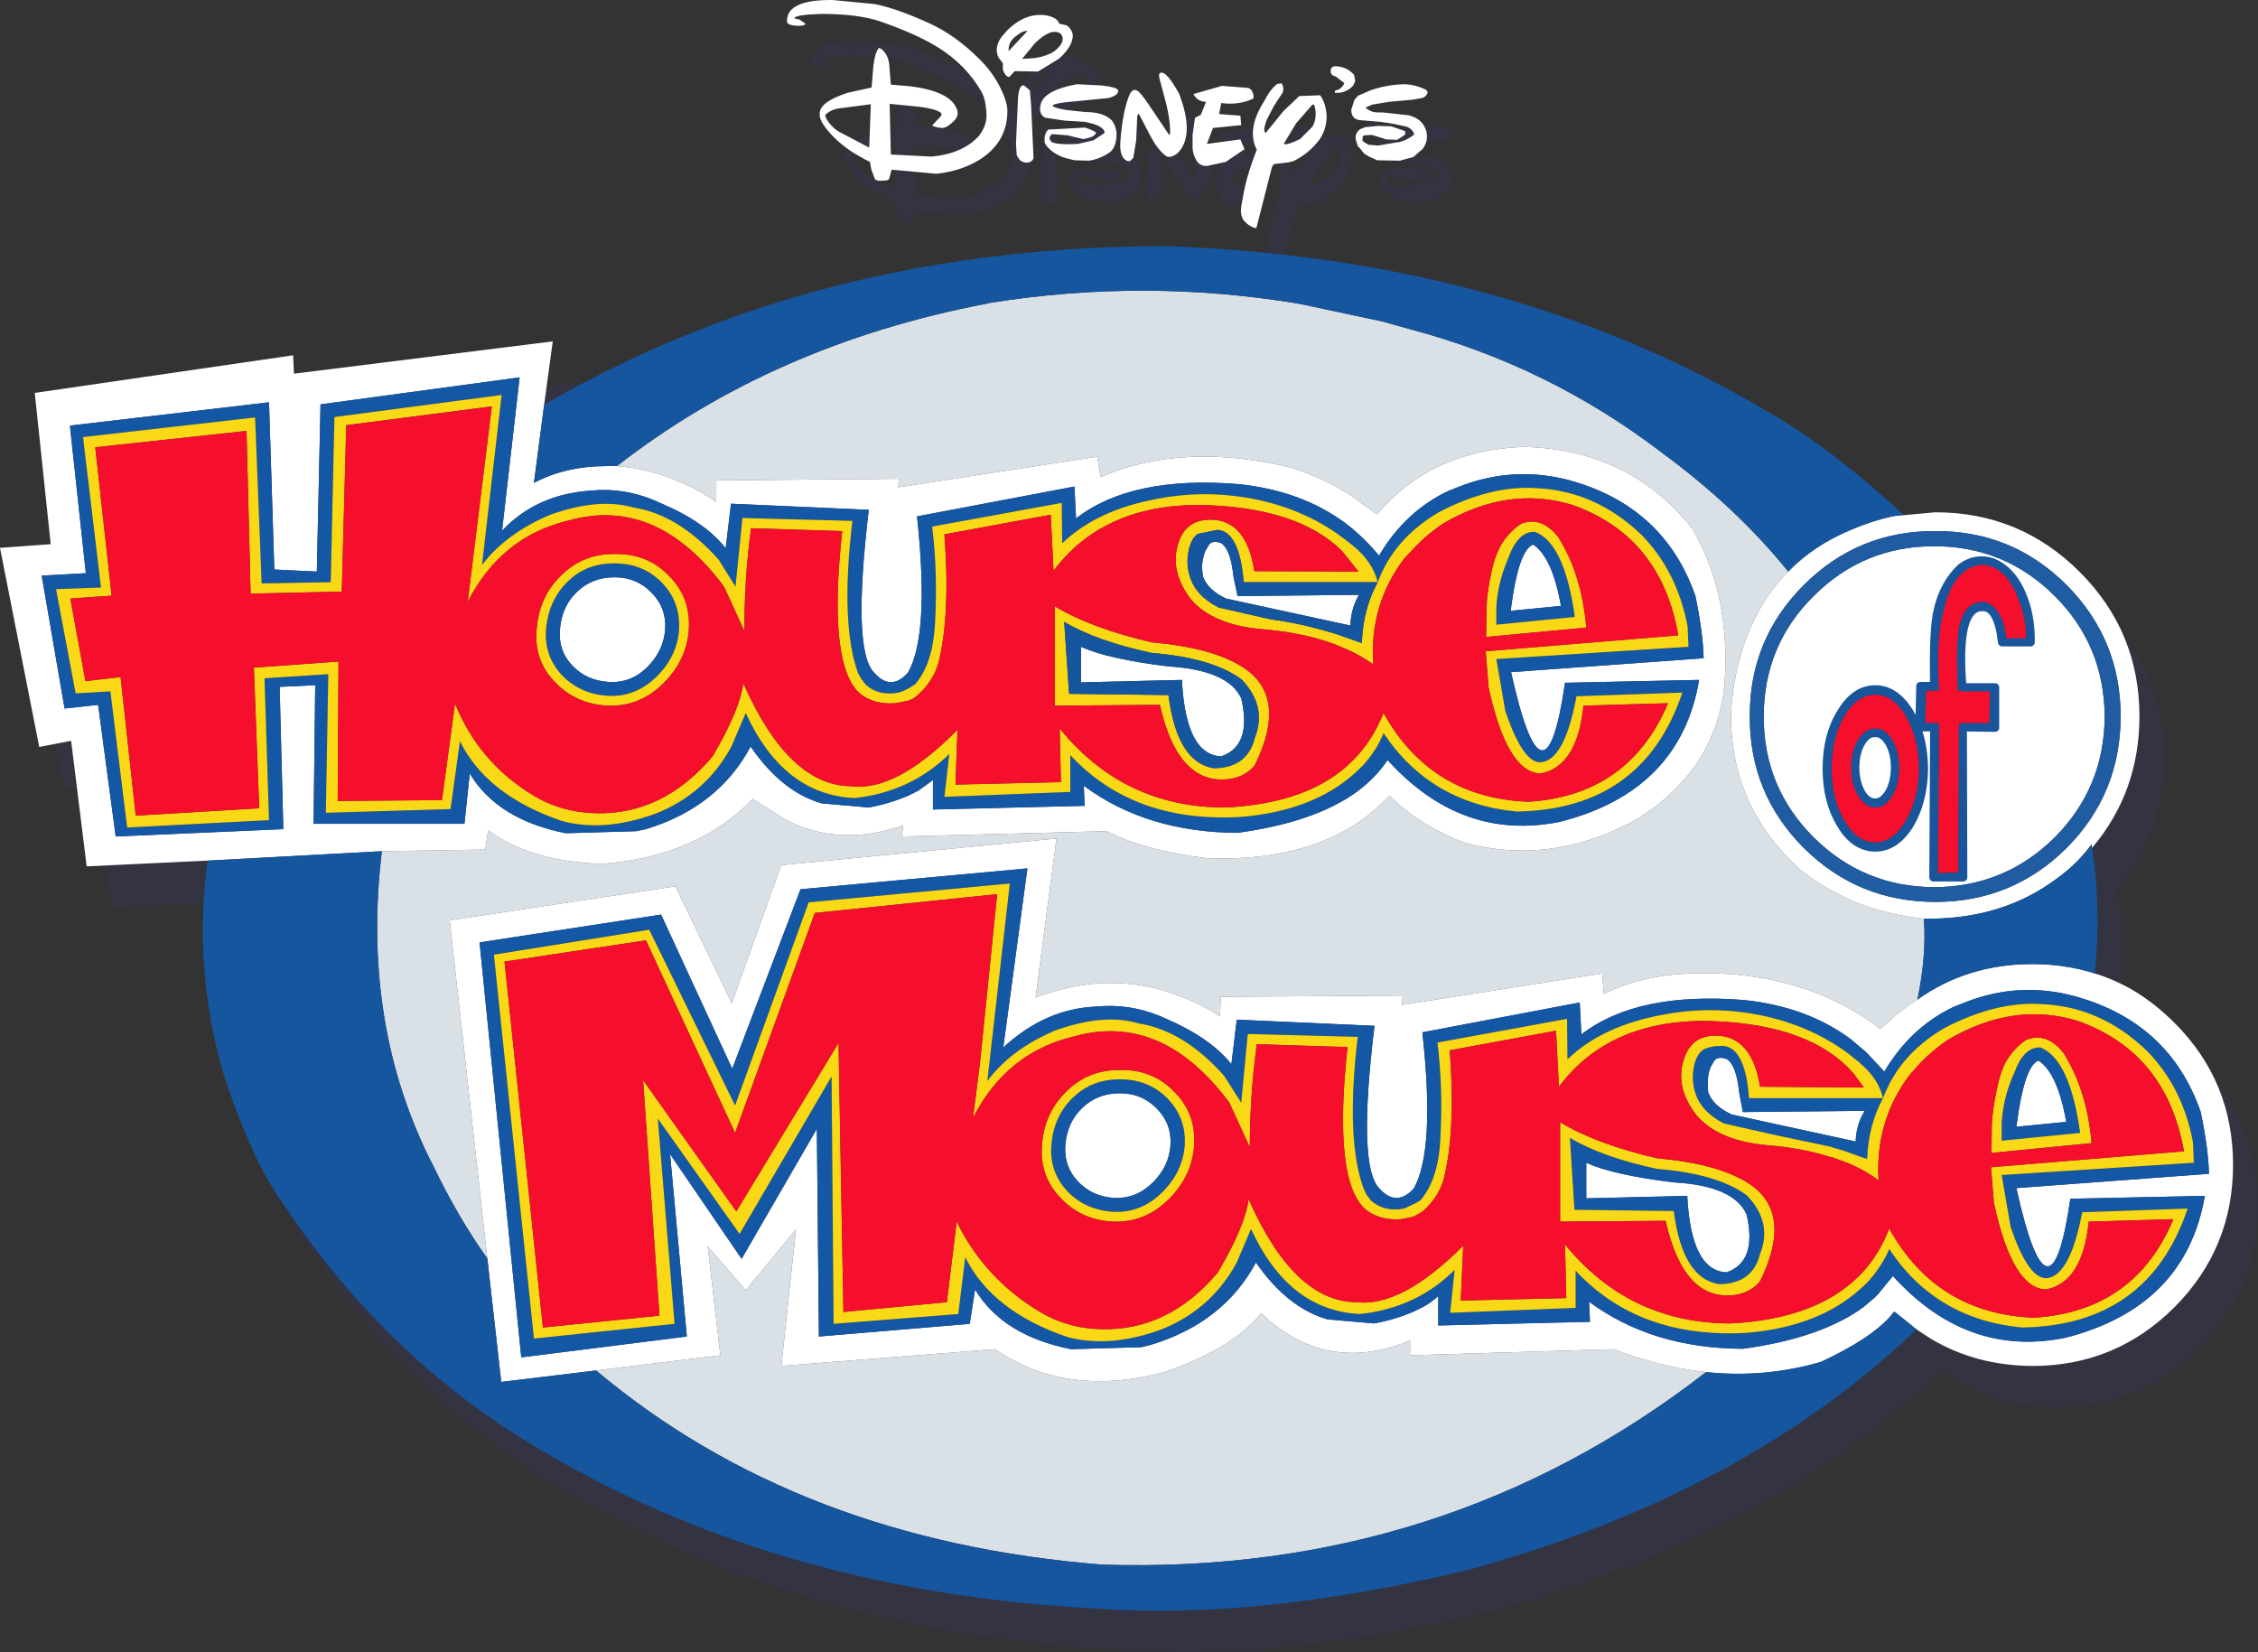 <?xml version="1.0" encoding="UTF-8" standalone="no"?>
<svg xmlns:xlink="http://www.w3.org/1999/xlink" height="202.05px" width="276.15px" xmlns="http://www.w3.org/2000/svg">
  <rect width="100%" height="100%" fill="#333333" stroke="none"/>
  <g transform="matrix(1.0, 0.0, 0.0, 1.0, 138.05, 101.0)">
    <path d="M-11.85 -92.2 Q-9.55 -94.5 -6.95 -94.05 -5.7 -93.8 -5.45 -93.05 L-4.55 -92.85 Q-3.95 -92.45 -3.8 -91.7 -3.75 -90.35 -5.45 -88.8 L-8.05 -87.2 -10.9 -87.25 -11.55 -86.55 Q-12.0 -86.5 -12.35 -87.4 L-12.35 -88.2 -12.9 -88.95 Q-13.45 -90.15 -12.5 -91.45 L-11.85 -92.2 M-9.35 -92.15 Q-9.9 -92.25 -10.85 -91.45 -11.7 -90.8 -11.65 -89.7 L-9.35 -92.15 M21.2 -85.7 L21.75 -85.75 Q22.1 -85.15 21.85 -84.6 L20.8 -83.0 19.9 -81.25 Q19.4 -79.85 19.8 -79.7 L21.95 -82.35 23.9 -84.2 26.45 -84.3 Q27.15 -83.35 27.25 -81.8 27.25 -80.15 26.35 -78.85 25.05 -77.15 23.2 -76.25 L22.6 -76.1 21.0 -75.9 20.8 -75.9 20.55 -75.5 18.65 -68.05 Q17.85 -68.15 17.1 -69.0 16.65 -69.65 16.8 -70.7 L17.1 -72.35 Q17.4 -74.0 18.15 -76.15 L18.7 -77.65 Q17.4 -80.15 19.65 -83.65 20.3 -84.95 21.0 -85.5 L21.2 -85.7 M-15.25 -88.75 Q-13.75 -87.3 -12.75 -85.4 -11.85 -83.65 -11.8 -82.5 -11.75 -78.8 -14.85 -76.65 L-15.15 -76.45 Q-17.5 -75.0 -20.5 -74.7 L-25.95 -75.2 -26.25 -74.1 Q-26.3 -73.85 -27.15 -73.85 -27.8 -73.8 -28.0 -74.05 L-28.45 -75.25 -28.6 -76.15 -29.4 -76.55 -29.45 -76.6 Q-31.5 -77.65 -33.05 -79.2 -34.85 -81.05 -34.75 -82.0 -34.85 -83.45 -31.35 -84.6 L-28.4 -85.25 -28.2 -87.8 Q-28.0 -89.55 -27.5 -90.1 L-27.2 -89.95 Q-26.4 -89.3 -26.25 -88.1 L-26.05 -85.6 -23.7 -85.4 Q-18.5 -84.75 -17.9 -82.35 -17.75 -81.65 -18.5 -81.0 -19.3 -80.25 -19.85 -80.3 L-21.0 -80.6 -20.4 -81.25 Q-19.75 -81.85 -19.85 -82.05 -20.25 -82.6 -22.65 -82.9 L-26.2 -83.25 -26.05 -77.05 -21.05 -76.8 Q-17.3 -77.15 -15.3 -79.3 -14.35 -80.55 -14.35 -81.8 -14.4 -83.7 -14.95 -84.7 -16.85 -88.0 -20.2 -90.1 -22.8 -91.75 -27.4 -93.35 -30.15 -94.25 -34.5 -94.25 -37.85 -94.15 -37.85 -93.7 L-37.2 -93.55 -36.5 -93.05 Q-36.55 -92.75 -37.65 -92.8 -38.8 -92.9 -38.75 -93.35 -38.8 -96.0 -33.2 -95.95 L-28.0 -95.45 Q-25.3 -94.9 -21.45 -93.15 -18.2 -91.7 -15.25 -88.75 M-10.0 -88.75 L-8.4 -88.85 Q-6.95 -89.1 -6.1 -89.65 -4.55 -90.85 -5.25 -91.8 -6.35 -92.65 -8.4 -90.7 L-10.0 -88.75 M-9.75 -85.5 Q-9.4 -85.4 -9.05 -84.9 L-8.9 -83.15 -8.6 -76.6 -8.7 -76.4 Q-8.9 -76.1 -9.45 -76.05 L-10.3 -76.4 -10.65 -76.95 -10.75 -78.3 -10.5 -84.0 Q-10.35 -85.65 -9.75 -85.5 M-0.3 -85.5 Q1.6 -85.3 1.75 -84.9 1.8 -84.25 0.5 -83.95 L-4.65 -83.45 -6.25 -83.0 Q-6.25 -82.8 -4.6 -82.5 L-2.3 -82.25 Q-0.05 -82.25 0.95 -81.25 1.4 -80.75 1.55 -79.75 1.6 -78.0 0.7 -77.3 -0.5 -76.5 -1.8 -76.3 L-3.6 -76.35 -4.6 -76.6 Q-5.55 -76.85 -6.4 -77.5 -7.3 -78.25 -7.25 -78.75 -7.3 -79.6 -6.8 -80.1 L-2.3 -80.35 Q-1.0 -79.9 -0.95 -79.7 -1.15 -79.15 -2.55 -78.95 -2.9 -78.9 -4.45 -79.4 L-6.3 -79.55 Q-6.85 -79.25 -6.5 -78.7 L-3.15 -78.35 -1.25 -78.8 Q0.05 -79.35 0.1 -79.7 0.05 -80.6 -2.35 -81.05 L-4.8 -81.2 -7.15 -81.55 Q-8.0 -81.95 -7.75 -83.1 -7.4 -84.9 -3.3 -85.65 L-0.3 -85.5 M6.8 -86.35 Q6.65 -87.0 6.95 -87.05 7.65 -87.3 9.2 -84.5 11.15 -79.4 9.05 -77.25 8.05 -76.45 7.5 -76.95 6.55 -77.7 5.7 -79.3 L4.35 -81.9 Q4.05 -82.35 4.05 -80.95 L3.95 -78.75 3.6 -76.65 3.2 -76.25 2.9 -76.25 2.8 -76.3 Q1.95 -76.7 2.0 -78.4 2.3 -82.55 3.2 -84.5 3.55 -85.1 4.0 -84.9 L5.8 -82.7 7.95 -79.5 Q8.15 -79.3 8.1 -80.15 8.05 -81.55 7.6 -83.35 L6.8 -86.35 M14.45 -85.45 L17.65 -85.2 Q18.2 -85.0 18.3 -84.25 L18.3 -83.9 Q16.45 -83.05 14.35 -83.35 L14.1 -82.0 16.7 -81.8 16.8 -80.65 13.35 -80.3 12.6 -78.35 16.7 -78.9 17.2 -77.7 Q16.15 -76.7 14.9 -76.15 L12.6 -75.65 Q11.8 -75.65 11.4 -76.2 L11.25 -76.45 Q10.9 -77.1 10.85 -77.8 L10.85 -79.45 11.15 -81.55 11.85 -81.9 12.5 -83.5 Q11.45 -83.5 10.95 -84.45 L14.45 -85.45 M39.6 -84.65 Q39.45 -84.1 38.85 -83.95 L37.7 -83.75 34.9 -83.5 32.8 -83.15 32.35 -82.95 32.0 -82.8 Q32.6 -82.2 33.55 -82.2 L34.1 -82.2 37.3 -81.85 37.6 -81.75 Q39.05 -81.3 39.45 -79.85 39.7 -78.7 39.0 -77.75 L38.2 -77.05 37.85 -76.75 Q37.05 -76.45 36.2 -76.3 L33.4 -76.35 33.0 -76.55 Q32.35 -76.8 31.8 -77.2 L31.25 -77.9 31.1 -78.0 Q30.9 -78.35 30.85 -78.7 30.6 -79.6 31.35 -80.15 L31.95 -80.4 33.55 -80.55 35.15 -80.5 36.6 -80.0 36.85 -79.9 36.85 -79.75 36.85 -79.7 36.85 -79.55 36.85 -79.5 36.35 -79.15 35.85 -78.85 34.55 -78.9 33.3 -79.3 32.75 -79.45 31.85 -79.4 31.65 -79.25 31.65 -78.95 31.6 -78.85 31.7 -78.65 32.35 -78.25 33.55 -78.15 35.9 -78.55 36.05 -78.55 Q37.1 -78.8 37.95 -79.5 L37.9 -79.7 36.85 -80.5 35.2 -80.85 33.8 -81.05 31.4 -81.25 Q30.5 -81.3 30.3 -82.1 L30.25 -82.5 30.65 -83.75 31.1 -84.25 Q31.8 -84.65 32.6 -84.9 34.6 -85.6 36.75 -85.65 38.15 -85.6 39.45 -84.95 L39.6 -84.65 M28.25 -84.8 L28.3 -84.8 28.3 -84.9 28.35 -84.9 28.55 -84.95 28.75 -85.0 29.1 -85.3 29.3 -85.55 29.4 -85.8 28.35 -86.6 Q27.65 -86.75 27.75 -87.4 L28.25 -87.85 Q29.65 -87.85 30.6 -86.8 L30.75 -86.05 30.5 -85.5 Q29.85 -84.75 28.8 -84.6 L28.3 -84.6 28.25 -84.65 28.25 -84.8 M23.5 -80.85 L22.0 -78.35 Q22.4 -78.15 24.0 -78.95 L25.5 -80.45 Q26.05 -81.4 25.85 -82.65 25.75 -83.35 25.45 -83.1 L23.5 -80.85 M51.25 -58.8 Q68.65 -53.45 83.7 -44.1 L88.65 -40.65 Q93.2 -37.3 97.75 -33.05 L96.75 -32.85 101.7 -33.3 Q111.8 -33.3 119.0 -26.35 L119.35 -26.0 Q126.65 -18.7 126.65 -8.35 126.65 -1.8 123.75 3.5 122.55 5.7 120.85 7.75 122.0 15.0 121.2 23.1 L121.95 23.35 Q124.15 24.1 126.2 25.35 128.7 26.9 130.95 29.15 138.1 36.3 138.1 46.5 138.1 56.7 130.95 63.9 123.75 71.1 113.55 71.1 106.6 71.05 101.1 67.75 L99.35 66.6 98.75 67.25 Q77.95 86.8 44.9 95.95 19.0 102.25 -1.2 100.75 -38.75 98.75 -67.35 82.25 -86.3 71.6 -99.25 52.9 L-100.3 51.4 Q-102.9 47.65 -104.55 43.65 -106.4 39.45 -107.75 35.1 -111.4 22.35 -109.6 9.3 L-124.4 10.0 -126.3 -5.35 -130.2 -4.6 -135.0 -28.95 -128.8 -29.4 -130.75 -47.9 -99.15 -52.5 -99.05 -50.25 -67.4 -54.2 -68.45 -46.45 Q-55.2 -54.15 -40.45 -58.8 -18.15 -65.85 7.75 -65.85 31.1 -65.0 51.25 -58.8 M-32.35 -82.7 Q-33.45 -82.55 -34.1 -81.85 L-33.95 -81.45 Q-33.4 -80.5 -32.5 -79.9 L-28.7 -77.9 -28.5 -83.2 -32.35 -82.7" fill="#333366" fill-opacity="0.302" fill-rule="evenodd" stroke="none"/>
    <path d="M-62.6 -44.0 Q-43.55 -58.85 -17.45 -63.85 L-17.05 -63.95 Q2.0 -67.0 20.85 -63.85 L30.95 -61.7 34.55 -60.7 Q51.4 -56.2 65.25 -45.6 74.3 -38.95 80.65 -31.1 77.8 -28.25 76.1 -24.35 74.55 -20.85 73.9 -16.55 L73.7 -14.55 73.65 -13.4 Q73.65 -3.05 81.0 4.3 L82.0 5.25 82.15 5.4 Q88.3 10.2 96.05 11.2 L97.25 11.35 97.25 11.55 Q97.55 15.95 96.45 21.25 L96.35 21.3 Q94.05 22.8 91.9 24.85 89.75 23.1 86.65 21.55 83.95 20.25 81.1 19.45 76.65 18.2 72.05 18.05 63.8 17.7 58.1 20.55 L57.9 18.05 33.4 21.9 33.5 20.75 11.25 20.9 11.15 23.3 Q8.05 21.2 3.4 19.9 -3.75 18.1 -11.4 21.0 L-8.85 1.55 -42.5 4.8 -48.55 21.7 -55.45 7.4 -83.05 11.55 -78.45 52.9 Q-82.0 47.95 -85.05 41.6 -93.9 24.45 -91.35 3.1 L-78.7 2.9 -78.35 0.55 Q-73.3 4.3 -64.55 4.65 -52.8 3.8 -46.0 -3.3 L-41.8 -0.65 Q-35.3 2.6 -27.6 -0.05 L-27.75 1.3 -2.75 0.65 Q2.05 3.05 9.55 3.95 21.4 4.4 28.7 -0.85 30.4 -2.15 31.9 -3.7 35.35 -0.15 41.0 2.05 51.8 4.95 62.2 -0.85 67.35 -4.05 70.2 -8.8 L70.85 -10.05 71.75 -12.15 Q72.6 -14.65 72.85 -17.25 73.65 -28.2 68.95 -36.3 65.05 -41.25 59.8 -43.75 54.7 -46.2 48.3 -46.35 37.0 -45.95 30.35 -38.1 L27.4 -40.25 Q24.2 -42.35 20.1 -43.75 6.7 -47.05 -3.45 -42.65 L-3.85 -45.15 -28.2 -41.4 -28.1 -42.45 -50.45 -42.25 -50.45 -39.6 Q-51.9 -40.65 -53.75 -41.55 L-55.0 -42.1 Q-58.7 -43.7 -62.6 -44.0 M70.6 66.8 Q38.55 91.65 -3.2 90.35 -40.4 87.4 -65.15 66.6 L-49.95 64.75 -51.5 51.4 -46.85 56.8 -40.7 49.35 -42.5 66.05 -16.35 64.0 Q-7.65 70.0 4.4 66.8 12.75 63.9 16.2 59.6 24.1 67.15 34.4 62.95 L34.4 64.75 59.3 64.0 Q65.05 66.2 70.6 66.8" fill="#d9e0e6" fill-rule="evenodd" stroke="none"/>
    <path d="M34.55 -86.8 Q36.0 -86.35 36.4 -84.9 36.65 -83.75 35.95 -82.8 L35.15 -82.1 34.8 -81.8 33.15 -81.35 30.35 -81.4 29.95 -81.6 Q29.3 -81.85 28.75 -82.25 L28.2 -82.95 28.05 -83.05 27.8 -83.75 Q27.55 -84.65 28.3 -85.2 L28.9 -85.45 30.5 -85.6 32.1 -85.55 33.55 -85.05 33.8 -84.95 33.8 -84.8 33.8 -84.75 33.8 -84.6 33.8 -84.55 33.3 -84.2 32.8 -83.9 31.5 -83.95 30.25 -84.35 29.7 -84.5 28.8 -84.45 28.6 -84.3 28.6 -84.0 28.55 -83.9 28.65 -83.7 29.3 -83.3 30.5 -83.2 32.85 -83.6 33.0 -83.6 Q34.05 -83.85 34.9 -84.55 L34.85 -84.75 Q34.5 -85.4 33.8 -85.55 L32.15 -85.9 30.75 -86.1 28.35 -86.3 Q27.45 -86.35 27.25 -87.15 L27.2 -87.55 27.6 -88.8 28.05 -89.3 29.55 -89.95 Q31.55 -90.65 33.7 -90.7 35.1 -90.65 36.4 -90.0 L36.55 -89.7 Q36.4 -89.15 35.8 -89.0 L34.65 -88.8 31.85 -88.55 29.75 -88.2 29.3 -88.0 28.95 -87.85 Q29.55 -87.25 30.5 -87.25 L31.05 -87.25 34.25 -86.9 34.55 -86.8 M24.7 -92.45 Q24.75 -92.85 25.2 -92.9 26.6 -92.9 27.55 -91.85 L27.7 -91.1 27.45 -90.55 Q26.8 -89.8 25.75 -89.65 L25.25 -89.65 25.2 -89.7 25.2 -89.85 25.25 -89.85 25.25 -89.95 25.3 -89.95 25.5 -90.0 25.7 -90.05 26.05 -90.35 26.25 -90.6 26.35 -90.85 25.3 -91.65 Q24.6 -91.8 24.7 -92.45 M24.2 -86.85 Q24.2 -85.2 23.3 -83.9 22.0 -82.2 20.15 -81.3 L19.55 -81.15 17.95 -80.95 17.75 -80.95 17.5 -80.55 15.6 -73.1 Q14.8 -73.2 14.05 -74.05 13.6 -74.7 13.75 -75.75 L14.05 -77.4 Q14.35 -79.05 15.1 -81.2 L15.65 -82.7 Q14.35 -85.2 16.6 -88.7 17.25 -90.0 17.95 -90.55 L18.15 -90.75 18.7 -90.8 Q19.05 -90.2 18.8 -89.65 L17.75 -88.05 16.85 -86.3 Q16.35 -84.9 16.75 -84.75 L18.9 -87.4 20.85 -89.25 23.4 -89.35 Q24.1 -88.4 24.2 -86.85 M22.4 -88.15 L20.45 -85.9 18.95 -83.4 Q19.35 -83.2 20.95 -84.0 L22.45 -85.5 Q23.0 -86.45 22.8 -87.7 22.7 -88.4 22.4 -88.15 M0.95 -89.95 Q1.4 -89.8 2.75 -87.75 L4.9 -84.55 Q5.1 -84.35 5.05 -85.2 5.0 -86.6 4.55 -88.4 L3.75 -91.4 Q3.6 -92.05 3.9 -92.1 4.6 -92.35 6.15 -89.55 8.1 -84.45 6.0 -82.3 5.0 -81.5 4.45 -82.0 3.5 -82.75 2.65 -84.35 L1.3 -86.95 Q1.0 -87.4 1.0 -86.0 L0.9 -83.8 0.55 -81.7 0.15 -81.3 -0.15 -81.3 -0.25 -81.35 Q-1.1 -81.75 -1.05 -83.45 -0.75 -87.6 0.15 -89.55 0.5 -90.15 0.95 -89.95 M11.4 -90.5 L14.6 -90.25 Q15.15 -90.05 15.25 -89.3 L15.25 -88.95 Q13.4 -88.1 11.3 -88.4 L11.05 -87.05 13.65 -86.85 13.75 -85.7 10.3 -85.35 9.55 -83.4 13.65 -83.95 14.15 -82.75 11.85 -81.2 9.55 -80.7 Q8.75 -80.7 8.35 -81.25 L8.2 -81.5 Q7.85 -82.15 7.8 -82.85 L7.8 -84.5 8.1 -86.6 8.8 -86.95 9.45 -88.55 Q8.4 -88.55 7.9 -89.5 L11.4 -90.5 M-62.6 -44.0 Q-58.7 -43.7 -55.0 -42.1 L-53.75 -41.55 Q-51.9 -40.65 -50.45 -39.6 L-50.45 -42.25 -28.1 -42.45 -28.2 -41.4 -3.85 -45.15 -3.45 -42.65 Q6.7 -47.05 20.1 -43.75 24.2 -42.35 27.4 -40.25 L30.35 -38.1 Q37.0 -45.95 48.3 -46.35 54.7 -46.2 59.8 -43.75 65.05 -41.25 68.95 -36.3 73.65 -28.2 72.85 -17.25 72.6 -14.65 71.75 -12.15 L70.85 -10.05 70.2 -8.8 Q67.35 -4.05 62.2 -0.85 51.8 4.95 41.0 2.05 35.35 -0.15 31.9 -3.7 30.4 -2.15 28.7 -0.85 21.4 4.4 9.55 3.95 2.05 3.05 -2.75 0.65 L-27.75 1.3 -27.6 -0.05 Q-35.3 2.6 -41.8 -0.65 L-46.0 -3.3 Q-52.8 3.8 -64.55 4.65 -73.3 4.3 -78.35 0.55 L-78.7 2.9 -91.35 3.1 -112.65 4.25 -127.45 4.95 -129.35 -10.4 -133.25 -9.65 -138.05 -34.0 -131.85 -34.45 -133.8 -52.95 -102.2 -57.55 -102.1 -55.3 -70.45 -59.25 -71.5 -51.5 -72.75 -41.95 Q-68.85 -44.0 -63.85 -44.0 L-62.6 -44.0 M-78.45 52.9 L-83.05 11.55 -55.45 7.4 -48.55 21.7 -42.5 4.8 -8.85 1.55 -11.4 21.0 Q-3.75 18.1 3.4 19.9 8.05 21.2 11.15 23.3 L11.25 20.9 33.5 20.75 33.4 21.9 57.9 18.05 58.1 20.55 Q63.8 17.7 72.05 18.05 76.65 18.2 81.1 19.45 83.95 20.25 86.65 21.55 89.75 23.1 91.9 24.85 94.05 22.8 96.35 21.3 L96.45 21.25 Q102.55 16.9 110.5 16.9 114.55 16.9 118.15 18.05 120.75 18.85 123.15 20.3 125.65 21.85 127.9 24.1 135.05 31.25 135.05 41.45 135.05 51.65 127.9 58.85 120.7 66.05 110.5 66.05 103.55 66.0 98.05 62.7 L96.3 61.55 93.95 59.65 93.6 59.4 93.25 59.85 Q90.8 62.7 84.65 65.55 77.8 67.55 70.6 66.8 65.05 66.2 59.3 64.0 L34.4 64.75 34.4 62.95 Q24.1 67.15 16.2 59.6 12.75 63.9 4.4 66.8 -7.65 70.0 -16.35 64.0 L-42.5 66.05 -40.7 49.35 -46.85 56.8 -51.5 51.4 -49.95 64.75 -65.15 66.6 -76.75 68.0 -78.45 52.9 M97.25 11.35 L96.05 11.2 Q88.3 10.2 82.15 5.4 L82.0 5.25 81.0 4.3 Q73.65 -3.05 73.65 -13.4 L73.7 -14.55 73.9 -16.55 Q74.55 -20.85 76.1 -24.35 77.8 -28.25 80.65 -31.1 83.85 -34.4 88.55 -36.3 90.75 -37.25 93.35 -37.85 L93.7 -37.9 98.65 -38.35 Q109.0 -38.35 116.3 -31.05 123.6 -23.75 123.6 -13.4 123.6 -4.15 117.8 2.7 L117.75 2.25 Q116.05 4.6 113.55 6.4 106.8 11.5 97.25 11.35 M26.45 -37.05 Q21.1 -41.0 13.4 -41.8 0.3 -42.85 -6.45 -37.6 L-6.65 -41.5 -25.9 -37.85 Q-24.35 -23.4 -27.0 -18.75 -29.1 -16.4 -31.15 -18.75 -33.85 -21.45 -31.8 -38.65 L-48.65 -39.4 -49.3 -33.95 Q-51.8 -37.15 -57.1 -39.4 L-58.0 -39.8 Q-61.8 -41.4 -65.8 -41.0 -72.45 -40.55 -76.65 -36.1 L-74.5 -54.85 -98.85 -51.55 -99.3 -31.1 -104.5 -31.35 -105.15 -51.8 -129.5 -48.95 -127.55 -30.9 -132.95 -30.6 -130.15 -14.35 -126.05 -14.8 -123.9 1.3 -103.4 0.4 -103.85 -17.0 -99.5 -17.2 -99.7 -0.25 -81.25 -0.25 -80.6 -6.4 Q-77.2 -0.75 -68.85 0.9 L-60.25 0.65 -59.05 0.4 Q-50.2 -2.3 -46.25 -9.7 -42.45 -4.15 -37.55 -2.75 L-31.8 -2.25 Q-29.3 -2.7 -26.95 -3.7 L-25.75 -4.3 -23.95 -5.6 -23.95 -2.0 -5.4 -2.45 -5.5 -4.9 Q2.2 0.8 13.3 0.85 22.85 -0.45 28.0 -4.25 30.25 -5.95 31.65 -8.05 40.7 1.95 52.75 -0.5 67.45 -4.25 69.75 -17.85 L53.35 -17.5 Q50.85 -0.35 46.75 -18.8 L70.3 -20.5 Q70.25 -23.45 69.3 -28.1 65.5 -39.05 53.95 -42.25 47.25 -44.05 40.7 -41.6 L39.05 -40.95 Q33.8 -38.45 30.6 -33.05 28.7 -35.35 26.45 -37.05 M9.35 -33.6 L9.85 -34.45 Q10.35 -34.9 11.05 -34.65 L11.25 -34.6 Q12.45 -33.9 12.8 -30.5 L13.3 -28.1 28.15 -28.25 Q27.15 -26.55 27.1 -24.5 L11.9 -27.8 Q9.65 -28.85 9.05 -30.55 L8.95 -31.7 Q9.0 -32.7 9.35 -33.6 M4.85 -19.5 Q12.15 -19.05 13.75 -15.6 15.1 -9.8 11.3 -8.5 6.95 -8.7 6.5 -17.85 L-5.85 -17.55 -5.85 -21.9 Q-2.55 -20.4 4.85 -19.5 M46.7 -26.3 Q47.65 -33.75 49.45 -34.4 51.8 -32.85 52.85 -26.9 L46.7 -26.3 M101.8 -31.6 Q99.7 -29.65 98.95 -26.45 98.35 -24.25 98.5 -17.1 L96.8 -17.1 96.7 -12.05 98.5 -12.05 98.4 6.3 102.05 6.3 102.0 -12.05 105.95 -12.0 105.95 -16.95 101.95 -16.95 Q101.15 -26.75 104.35 -26.75 106.3 -26.9 106.8 -22.45 L110.3 -22.45 Q110.35 -25.8 109.2 -28.4 107.95 -31.3 105.6 -32.25 103.55 -32.9 101.8 -31.6 M98.65 -36.05 Q89.2 -36.1 82.55 -29.45 75.9 -22.8 75.95 -13.4 75.9 -3.95 82.55 2.7 89.2 9.3 98.65 9.3 108.05 9.3 114.7 2.7 121.3 -3.95 121.3 -13.4 121.3 -22.8 114.7 -29.45 108.05 -36.1 98.65 -36.05 M98.5 -34.2 Q107.15 -34.2 113.25 -28.1 119.3 -22.05 119.35 -13.35 119.3 -4.7 113.25 1.4 107.15 7.45 98.5 7.5 89.85 7.45 83.75 1.4 77.65 -4.7 77.65 -13.35 77.65 -22.05 83.75 -28.1 89.85 -34.2 98.5 -34.2 M95.5 -13.85 Q93.75 -16.7 91.3 -16.7 88.8 -16.7 87.1 -13.85 85.35 -11.05 85.35 -7.0 85.35 -3.0 87.1 -0.15 88.8 2.65 91.3 2.65 93.75 2.65 95.5 -0.15 97.2 -3.0 97.25 -7.0 97.2 -11.05 95.5 -13.85 M89.55 -10.15 Q90.25 -11.4 91.3 -11.35 92.25 -11.4 93.0 -10.15 93.7 -8.9 93.7 -7.15 93.7 -5.4 93.0 -4.1 92.25 -2.85 91.3 -2.85 90.25 -2.85 89.55 -4.1 88.85 -5.4 88.85 -7.15 88.85 -8.9 89.55 -10.15 M131.1 35.0 Q127.3 24.05 115.75 20.85 109.05 19.0 102.5 21.5 L100.85 22.15 Q95.6 24.65 92.4 30.05 L90.25 27.75 90.15 27.65 88.25 26.05 Q82.9 22.1 75.25 21.3 62.15 20.25 55.35 25.5 L55.15 21.6 35.9 25.25 Q37.5 39.65 34.85 44.35 32.75 46.65 30.65 44.35 27.95 41.65 30.05 24.45 L13.2 23.7 12.55 29.15 Q10.0 25.95 4.7 23.65 L3.8 23.25 Q0.0 21.7 -4.0 22.1 -10.2 22.35 -15.35 27.1 L-12.4 5.2 -40.15 7.75 -48.5 29.7 -57.2 10.85 -79.4 14.25 -74.3 65.0 -54.05 62.45 -56.1 40.15 -47.35 52.95 -38.15 37.05 -37.9 62.45 -19.45 60.9 -18.8 56.7 Q-15.4 62.35 -7.05 64.0 L1.55 63.75 2.75 63.45 Q11.6 60.75 15.55 53.4 19.4 58.95 24.3 60.35 L30.0 60.85 Q32.5 60.4 34.85 59.4 L36.05 58.8 Q37.05 58.25 37.85 57.5 L37.85 61.1 56.4 60.65 56.3 58.2 Q64.0 63.9 75.1 63.95 84.65 62.65 89.85 58.85 L91.2 57.7 91.65 57.25 93.45 55.05 Q102.5 65.05 114.55 62.6 129.25 58.85 131.6 45.25 L115.15 45.6 Q112.65 62.75 108.55 44.3 L132.1 42.55 Q132.05 39.65 131.1 35.0 M88.9 38.6 L73.75 35.3 Q71.45 34.25 70.85 32.55 L70.8 31.4 Q70.8 30.4 71.15 29.5 L71.65 28.65 Q72.15 28.2 72.85 28.45 L73.1 28.5 Q74.3 29.2 74.65 32.6 L75.1 35.0 90.0 34.85 Q88.95 36.55 88.9 38.6 M108.55 36.8 Q109.5 29.35 111.25 28.7 113.6 30.25 114.65 36.2 L108.55 36.8 M55.95 45.55 L55.95 41.2 Q59.25 42.7 66.65 43.6 73.95 44.0 75.55 47.5 76.9 53.3 73.1 54.6 68.75 54.4 68.3 45.25 L55.95 45.55 M2.95 43.6 Q0.95 45.6 -1.75 45.5 -4.45 45.35 -6.2 43.5 -8.0 41.6 -7.75 38.9 -7.5 36.2 -5.65 34.45 -3.8 32.7 -1.1 32.7 1.6 32.7 3.4 34.55 5.25 36.4 5.1 39.0 4.95 41.6 2.95 43.6 M-36.25 -101.0 L-31.05 -100.5 Q-28.35 -99.95 -24.5 -98.2 -21.25 -96.75 -18.3 -93.8 -16.8 -92.35 -15.8 -90.45 -14.9 -88.7 -14.85 -87.55 -14.8 -83.85 -17.9 -81.7 L-18.2 -81.5 Q-20.55 -80.05 -23.55 -79.75 L-29.0 -80.25 -29.3 -79.15 Q-29.35 -78.9 -30.2 -78.9 -30.85 -78.85 -31.05 -79.1 L-31.5 -80.3 -31.65 -81.2 -32.45 -81.6 -32.5 -81.65 Q-34.55 -82.7 -36.1 -84.25 -37.9 -86.1 -37.8 -87.05 -37.9 -88.5 -34.4 -89.65 L-31.45 -90.3 -31.25 -92.85 Q-31.05 -94.6 -30.55 -95.15 L-30.25 -95.0 Q-29.45 -94.35 -29.3 -93.15 L-29.1 -90.65 -26.75 -90.45 Q-21.55 -89.8 -20.95 -87.4 -20.8 -86.7 -21.55 -86.05 -22.35 -85.3 -22.9 -85.35 -23.75 -85.45 -24.05 -85.65 L-23.45 -86.3 Q-22.8 -86.9 -22.9 -87.1 -23.3 -87.65 -25.7 -87.95 L-29.25 -88.3 -29.1 -82.1 -24.1 -81.85 Q-20.35 -82.2 -18.35 -84.35 -17.4 -85.6 -17.4 -86.85 -17.45 -88.75 -18.0 -89.75 -19.9 -93.05 -23.25 -95.15 -25.85 -96.8 -30.45 -98.4 -33.2 -99.3 -37.55 -99.3 -40.9 -99.2 -40.9 -98.75 L-40.25 -98.6 -39.55 -98.1 Q-39.6 -97.8 -40.7 -97.85 -41.85 -97.95 -41.8 -98.4 -41.85 -101.05 -36.25 -101.0 M-31.55 -88.25 L-35.4 -87.75 Q-36.5 -87.6 -37.15 -86.9 L-37.0 -86.5 Q-36.45 -85.55 -35.55 -84.95 L-31.75 -82.95 -31.55 -88.25 M-12.1 -89.95 L-11.95 -88.2 -11.65 -81.65 -11.75 -81.45 Q-11.95 -81.15 -12.5 -81.1 -13.05 -81.15 -13.35 -81.45 L-13.7 -82.0 -13.8 -83.35 -13.55 -89.05 Q-13.4 -90.7 -12.8 -90.55 L-12.1 -89.95 M-13.9 -96.5 Q-14.75 -95.85 -14.7 -94.75 L-12.4 -97.2 Q-12.95 -97.3 -13.9 -96.5 M-7.65 -87.55 L-5.35 -87.3 Q-3.1 -87.3 -2.1 -86.3 -1.65 -85.8 -1.5 -84.8 -1.45 -83.05 -2.35 -82.35 -3.55 -81.55 -4.85 -81.35 L-6.65 -81.4 -7.65 -81.65 Q-8.6 -81.9 -9.45 -82.55 -10.35 -83.3 -10.3 -83.8 -10.35 -84.65 -9.85 -85.15 L-5.35 -85.4 Q-4.05 -84.95 -4.0 -84.75 -4.2 -84.2 -5.6 -84.0 L-7.5 -84.45 -9.35 -84.6 Q-9.9 -84.3 -9.55 -83.75 -9.2 -83.25 -6.2 -83.4 L-4.3 -83.85 -2.95 -84.75 Q-3.0 -85.65 -5.4 -86.1 L-7.85 -86.25 -10.2 -86.6 Q-11.05 -87.0 -10.8 -88.15 -10.45 -89.95 -6.35 -90.7 L-3.35 -90.55 Q-1.45 -90.35 -1.3 -89.95 -1.25 -89.3 -2.55 -89.0 L-7.7 -88.5 Q-9.35 -88.3 -9.3 -88.05 -9.3 -87.85 -7.65 -87.55 M-9.15 -94.7 Q-7.6 -95.9 -8.3 -96.85 -9.4 -97.7 -11.45 -95.75 L-13.05 -93.8 -11.45 -93.9 Q-10.0 -94.15 -9.15 -94.7 M-7.6 -97.9 Q-7.0 -97.5 -6.85 -96.75 -6.8 -95.4 -8.5 -93.85 L-11.1 -92.25 -13.95 -92.3 -14.6 -91.6 Q-15.05 -91.55 -15.4 -92.45 L-15.4 -93.25 -15.95 -94.0 Q-16.5 -95.2 -15.55 -96.5 L-14.9 -97.25 Q-12.6 -99.55 -10.0 -99.1 -8.75 -98.85 -8.5 -98.1 L-7.6 -97.9 M-62.9 -30.4 Q-60.2 -30.4 -58.4 -28.55 -56.55 -26.7 -56.7 -24.1 -56.85 -21.5 -58.85 -19.45 -60.85 -17.45 -63.55 -17.6 -66.3 -17.75 -68.05 -19.6 -69.85 -21.5 -69.55 -24.2 -69.3 -26.9 -67.45 -28.65 -65.6 -30.4 -62.9 -30.4" fill="#ffffff" fill-rule="evenodd" stroke="none"/>
    <path d="M27.25 -34.4 L26.15 -35.25 Q21.15 -39.0 14.35 -40.15 8.85 -41.05 3.5 -40.0 -3.9 -38.65 -8.15 -34.55 L-8.2 -39.5 -24.05 -36.6 Q-23.35 -30.9 -23.7 -24.8 -23.95 -19.8 -26.15 -17.3 L-26.55 -17.05 Q-27.3 -16.55 -28.15 -16.3 -30.6 -15.85 -32.15 -17.25 L-32.7 -17.95 -33.1 -18.65 Q-35.3 -24.7 -33.8 -37.3 L-47.25 -37.65 -48.1 -29.25 -50.15 -32.55 Q-55.1 -38.1 -60.65 -38.95 -64.85 -40.15 -70.75 -38.05 -76.2 -35.75 -79.1 -31.9 L-76.7 -52.7 -97.15 -50.0 -97.6 -29.8 -106.05 -29.65 -106.85 -49.95 -127.9 -47.55 -125.7 -29.15 -131.2 -28.95 -128.8 -16.2 -124.55 -16.45 -122.5 0.2 -105.15 -0.7 -105.7 -18.05 -97.9 -18.55 -98.2 -1.6 -82.95 -2.05 -81.8 -10.35 Q-78.55 -3.75 -69.35 -0.6 -64.15 0.8 -57.85 -1.5 -51.7 -3.95 -48.6 -9.7 L-46.85 -13.8 Q-42.25 -3.8 -33.55 -3.4 -26.65 -4.15 -21.95 -8.8 L-22.55 -3.55 -7.15 -4.15 -7.15 -8.65 Q0.6 -0.3 13.8 -1.1 22.55 -1.85 27.65 -6.45 L28.6 -7.35 Q30.4 -9.35 31.15 -11.35 36.9 -2.75 47.45 -1.75 62.9 -2.0 67.7 -16.3 L54.75 -15.85 Q53.35 -8.25 50.55 -7.8 48.3 -7.4 46.05 -14.05 L44.95 -20.4 68.45 -21.9 68.35 -24.35 Q67.1 -31.05 62.75 -35.55 57.15 -40.95 49.9 -41.3 44.3 -41.7 37.9 -38.35 32.4 -35.1 30.45 -29.8 29.8 -32.4 27.25 -34.4 M26.45 -37.05 Q28.7 -35.35 30.6 -33.05 33.8 -38.45 39.05 -40.95 L40.7 -41.6 Q47.25 -44.05 53.95 -42.25 65.5 -39.05 69.3 -28.1 70.25 -23.45 70.3 -20.5 L46.75 -18.8 Q50.85 -0.35 53.35 -17.5 L69.75 -17.85 Q67.45 -4.25 52.75 -0.5 40.7 1.95 31.65 -8.05 30.25 -5.95 28.0 -4.25 22.85 -0.45 13.3 0.85 2.2 0.8 -5.5 -4.9 L-5.4 -2.45 -23.95 -2.0 -23.95 -5.6 -25.75 -4.3 -26.95 -3.7 Q-29.3 -2.7 -31.8 -2.25 L-37.55 -2.75 Q-42.45 -4.15 -46.25 -9.7 -50.2 -2.3 -59.05 0.4 L-60.25 0.65 -68.85 0.9 Q-77.2 -0.75 -80.6 -6.4 L-81.25 -0.25 -99.7 -0.25 -99.5 -17.2 -103.85 -17.0 -103.4 0.4 -123.9 1.3 -126.05 -14.8 -130.15 -14.35 -132.95 -30.6 -127.55 -30.9 -129.5 -48.95 -105.15 -51.8 -104.5 -31.35 -99.3 -31.1 -98.85 -51.55 -74.5 -54.85 -76.65 -36.1 Q-72.45 -40.55 -65.8 -41.0 -61.8 -41.4 -58.0 -39.8 L-57.1 -39.4 Q-51.8 -37.15 -49.3 -33.95 L-48.65 -39.4 -31.8 -38.65 Q-33.85 -21.45 -31.15 -18.75 -29.1 -16.4 -27.0 -18.75 -24.35 -23.4 -25.9 -37.85 L-6.65 -41.5 -6.45 -37.6 Q0.3 -42.85 13.4 -41.8 21.1 -41.0 26.45 -37.05 M46.7 -26.3 L52.85 -26.9 Q51.8 -32.85 49.45 -34.4 47.65 -33.75 46.7 -26.3 M46.45 -32.85 Q47.65 -36.1 49.7 -35.95 53.3 -34.55 54.55 -25.55 L44.95 -24.6 44.95 -26.7 Q45.1 -29.55 46.25 -32.35 L46.45 -32.85 M131.1 35.0 Q132.05 39.65 132.1 42.55 L108.55 44.3 Q112.65 62.75 115.15 45.6 L131.6 45.25 Q129.25 58.85 114.55 62.6 102.5 65.05 93.45 55.05 L91.65 57.25 91.2 57.7 89.85 58.85 Q84.65 62.65 75.1 63.95 64.0 63.9 56.3 58.2 L56.4 60.65 37.85 61.1 37.85 57.5 Q37.05 58.25 36.05 58.8 L34.85 59.4 Q32.5 60.4 30.0 60.85 L24.3 60.35 Q19.4 58.95 15.55 53.4 11.6 60.75 2.75 63.45 L1.55 63.75 -7.05 64.0 Q-15.4 62.35 -18.8 56.7 L-19.45 60.9 -37.9 62.45 -38.15 37.05 -47.35 52.95 -56.1 40.15 -54.05 62.45 -74.3 65.0 -79.4 14.25 -57.2 10.85 -48.5 29.7 -40.15 7.75 -12.4 5.2 -15.35 27.1 Q-10.2 22.35 -4.0 22.1 0.0 21.7 3.8 23.25 L4.7 23.65 Q10.0 25.95 12.55 29.15 L13.2 23.7 30.05 24.45 Q27.95 41.65 30.65 44.35 32.75 46.65 34.85 44.35 37.5 39.65 35.9 25.25 L55.15 21.6 55.35 25.5 Q62.15 20.25 75.25 21.3 82.9 22.1 88.25 26.05 L90.15 27.65 90.25 27.75 92.4 30.05 Q95.6 24.65 100.85 22.15 L102.5 21.5 Q109.05 19.0 115.75 20.85 127.3 24.05 131.1 35.0 M130.25 41.2 L130.15 38.7 Q128.9 32.0 124.55 27.55 119.0 22.15 111.75 21.8 106.1 21.4 99.7 24.75 94.2 28.0 92.25 33.3 91.65 30.85 89.4 29.0 L89.35 28.9 89.05 28.7 88.0 27.85 Q82.95 24.1 76.15 22.95 70.65 22.05 65.3 23.1 57.9 24.45 53.65 28.55 L53.6 23.6 37.75 26.5 Q38.45 32.2 38.1 38.3 37.85 43.3 35.65 45.8 L35.25 46.05 33.7 46.8 Q31.25 47.25 29.65 45.85 L29.1 45.15 28.75 44.45 Q26.5 38.4 28.0 25.8 L14.55 25.45 13.75 33.85 11.65 30.55 Q6.7 25.0 1.15 24.15 -3.0 22.9 -8.95 25.0 -14.4 27.3 -17.3 31.2 L-14.55 7.05 -39.15 9.35 -48.15 34.2 -58.65 12.7 -77.65 15.75 -72.75 62.7 -55.55 60.9 -57.6 35.8 -47.6 49.9 -36.35 30.65 -36.1 60.9 -20.85 59.7 -20.0 52.75 Q-16.75 59.35 -7.55 62.5 -2.35 63.9 3.95 61.6 10.1 59.15 13.2 53.4 L14.95 49.3 Q19.55 59.3 28.3 59.7 35.2 58.95 39.85 54.3 L39.3 59.55 54.65 58.95 54.65 54.4 Q62.4 62.75 75.6 62.0 84.35 61.25 89.45 56.65 L90.05 56.1 90.4 55.75 90.45 55.7 Q92.2 53.7 93.0 51.75 98.7 60.35 109.25 61.35 124.7 61.1 129.5 46.8 L116.6 47.25 Q115.15 54.85 112.4 55.3 110.1 55.65 107.85 49.05 L106.75 42.7 130.25 41.2 M90.3 40.75 L87.35 39.7 86.0 39.3 85.9 39.25 79.25 37.85 72.8 36.4 Q69.95 34.95 69.25 32.55 68.8 31.1 69.1 29.5 69.25 28.6 69.75 27.85 L70.2 27.4 Q71.1 26.9 72.65 26.9 75.4 27.1 75.85 33.3 L92.25 33.3 Q90.45 36.55 90.3 40.75 M88.9 38.6 Q88.95 36.55 90.0 34.85 L75.1 35.0 74.65 32.6 Q74.3 29.2 73.1 28.5 L72.85 28.45 Q72.15 28.2 71.65 28.65 L71.15 29.5 Q70.8 30.4 70.8 31.4 L70.85 32.55 Q71.45 34.25 73.75 35.3 L88.9 38.6 M108.55 36.8 L114.65 36.2 Q113.6 30.25 111.25 28.7 109.5 29.35 108.55 36.8 M108.05 30.75 L108.3 30.2 Q109.45 27.0 111.5 27.1 115.1 28.55 116.35 37.55 L106.75 38.5 106.75 36.35 Q106.9 33.55 108.05 30.75 M55.95 45.55 L68.3 45.25 Q68.75 54.4 73.1 54.6 76.9 53.3 75.55 47.5 73.95 44.0 66.65 43.6 59.25 42.7 55.95 41.2 L55.95 45.55 M54.5 46.95 L53.95 38.15 Q57.85 40.5 64.6 41.95 72.05 42.55 75.6 45.2 78.75 48.5 77.2 52.35 76.3 56.0 72.2 56.05 67.7 55.35 66.65 47.1 L54.5 46.95 M4.1 44.8 Q1.55 47.35 -1.85 47.2 -5.3 47.0 -7.55 44.65 -9.8 42.2 -9.45 38.8 -9.1 35.4 -6.8 33.2 -4.45 30.95 -1.0 31.0 2.4 31.0 4.7 33.3 7.0 35.65 6.85 38.95 6.65 42.25 4.1 44.8 M2.95 43.6 Q4.95 41.6 5.1 39.0 5.25 36.4 3.4 34.55 1.6 32.7 -1.1 32.7 -3.8 32.7 -5.65 34.45 -7.5 36.2 -7.75 38.9 -8.0 41.6 -6.2 43.5 -4.45 45.35 -1.75 45.5 0.95 45.6 2.95 43.6 M-62.85 -32.1 Q-59.45 -32.1 -57.15 -29.8 -54.85 -27.45 -55.0 -24.15 -55.15 -20.85 -57.7 -18.3 -60.25 -15.75 -63.65 -15.9 -67.1 -16.1 -69.35 -18.45 -71.6 -20.9 -71.25 -24.25 -70.9 -27.65 -68.6 -29.9 -66.3 -32.15 -62.85 -32.1 M-62.9 -30.4 Q-65.6 -30.4 -67.45 -28.65 -69.3 -26.9 -69.55 -24.2 -69.85 -21.5 -68.05 -19.6 -66.3 -17.75 -63.55 -17.6 -60.85 -17.45 -58.85 -19.45 -56.85 -21.5 -56.7 -24.1 -56.55 -26.7 -58.4 -28.55 -60.2 -30.4 -62.9 -30.4" fill="#1457a5" fill-rule="evenodd" stroke="none"/>
    <path d="M26.05 -33.65 Q20.5 -39.1 8.35 -39.25 -3.25 -39.15 -9.2 -31.2 L-9.55 -38.05 -22.55 -35.65 Q-21.8 -25.7 -23.3 -19.85 L-23.6 -19.0 Q-24.45 -17.1 -26.05 -15.8 -26.4 -15.5 -27.0 -15.3 L-28.55 -15.0 Q-31.1 -14.8 -32.85 -16.15 -36.85 -19.6 -35.05 -36.05 L-46.2 -36.4 Q-47.05 -30.0 -47.0 -23.8 L-49.5 -29.25 Q-57.75 -40.35 -68.5 -37.35 -76.75 -35.4 -80.85 -27.4 L-77.9 -51.3 -95.7 -49.0 -96.25 -28.65 -107.4 -28.4 -107.9 -48.3 -126.4 -46.3 -124.4 -28.15 -129.45 -27.8 -127.6 -17.7 -123.3 -18.2 -121.45 -1.25 -106.35 -2.15 -107.0 -19.35 -96.65 -20.1 -96.75 -3.05 -84.0 -3.15 -82.4 -14.95 Q-79.5 -7.8 -72.95 -3.8 -69.45 -1.65 -65.25 -1.55 -57.0 -1.3 -50.9 -8.5 -47.55 -14.2 -47.15 -17.45 -41.6 -4.9 -33.95 -4.85 -28.45 -4.15 -20.95 -11.75 L-21.2 -5.05 -8.3 -5.35 -8.45 -11.9 Q-0.55 -2.2 11.85 -2.25 22.2 -2.75 27.4 -8.0 29.8 -10.4 31.15 -13.8 36.95 -3.4 48.9 -2.95 61.2 -3.75 65.95 -15.0 L55.6 -14.7 Q54.85 -7.25 50.35 -6.4 46.25 -6.55 44.0 -16.95 L43.65 -21.35 67.2 -23.3 Q65.1 -35.4 54.25 -39.25 46.4 -41.65 38.4 -36.95 36.55 -35.7 35.0 -34.1 L33.65 -32.65 Q29.4 -27.0 29.9 -19.75 28.3 -20.9 26.3 -21.75 22.1 -23.6 16.25 -24.05 10.25 -24.6 7.6 -27.7 4.9 -31.25 6.1 -34.7 7.15 -37.8 10.75 -37.4 14.5 -36.85 15.35 -31.15 L28.1 -31.1 26.05 -33.65 M27.25 -34.4 Q29.8 -32.4 30.45 -29.8 32.4 -35.1 37.9 -38.35 44.3 -41.7 49.9 -41.3 57.15 -40.95 62.75 -35.55 67.1 -31.05 68.35 -24.35 L68.45 -21.9 44.95 -20.4 46.05 -14.05 Q48.3 -7.4 50.55 -7.8 53.35 -8.25 54.75 -15.85 L67.7 -16.3 Q62.9 -2.0 47.45 -1.75 36.9 -2.75 31.15 -11.35 30.4 -9.35 28.6 -7.35 L27.65 -6.45 Q22.55 -1.85 13.8 -1.1 0.6 -0.3 -7.15 -8.65 L-7.15 -4.15 -22.55 -3.55 -21.95 -8.8 Q-26.65 -4.15 -33.55 -3.4 -42.25 -3.8 -46.85 -13.8 L-48.6 -9.7 Q-51.7 -3.95 -57.85 -1.5 -64.15 0.8 -69.35 -0.6 -78.55 -3.75 -81.8 -10.35 L-82.95 -2.05 -98.2 -1.6 -97.9 -18.55 -105.7 -18.05 -105.15 -0.7 -122.5 0.2 -124.55 -16.45 -128.8 -16.2 -131.2 -28.95 -125.7 -29.15 -127.9 -47.55 -106.85 -49.95 -106.05 -29.65 -97.6 -29.8 -97.15 -50.0 -76.7 -52.7 -79.1 -31.9 Q-76.2 -35.75 -70.75 -38.05 -64.85 -40.15 -60.65 -38.95 -55.1 -38.1 -50.15 -32.55 L-48.1 -29.25 -47.25 -37.65 -33.8 -37.3 Q-35.3 -24.7 -33.1 -18.65 L-32.7 -17.95 -32.15 -17.25 Q-30.6 -15.85 -28.15 -16.3 -27.3 -16.55 -26.55 -17.05 L-26.15 -17.3 Q-23.95 -19.8 -23.7 -24.8 -23.35 -30.9 -24.05 -36.6 L-8.2 -39.5 -8.15 -34.55 Q-3.9 -38.65 3.5 -40.0 8.85 -41.05 14.35 -40.15 21.15 -39.0 26.15 -35.25 L27.25 -34.4 M7.95 -35.25 Q7.45 -34.5 7.3 -33.55 7.0 -32.0 7.45 -30.55 8.15 -28.15 11.0 -26.7 L17.4 -25.25 Q21.25 -24.75 25.55 -23.4 L28.5 -22.35 Q28.65 -26.55 30.45 -29.8 L14.05 -29.8 Q13.55 -36.0 10.85 -36.2 L8.4 -35.7 7.95 -35.25 M12.45 -5.75 Q6.05 -4.8 3.8 -14.8 L-9.05 -14.7 -9.05 -26.85 Q-4.55 -24.15 2.8 -22.45 10.1 -21.8 13.8 -19.5 19.6 -15.9 15.4 -7.4 14.25 -6.05 12.45 -5.75 M15.4 -10.75 Q16.95 -14.6 13.8 -17.9 10.25 -20.55 2.8 -21.15 -3.95 -22.6 -7.9 -24.95 L-7.3 -16.15 4.85 -16.0 Q5.9 -7.75 10.4 -7.05 14.5 -7.1 15.4 -10.75 M43.75 -26.65 Q43.8 -28.6 44.35 -31.05 44.9 -33.55 45.85 -34.85 46.8 -36.2 48.0 -36.95 50.45 -37.9 52.5 -35.35 55.4 -30.75 55.95 -24.25 L43.7 -23.1 43.75 -26.65 M46.45 -32.85 L46.25 -32.35 Q45.1 -29.55 44.95 -26.7 L44.95 -24.6 54.55 -25.55 Q53.3 -34.55 49.7 -35.95 47.65 -36.1 46.45 -32.85 M130.25 41.2 L106.75 42.7 107.85 49.05 Q110.1 55.65 112.4 55.3 115.15 54.85 116.6 47.25 L129.5 46.8 Q124.7 61.1 109.25 61.35 98.7 60.35 93.0 51.75 92.2 53.7 90.45 55.7 L90.4 55.75 90.05 56.1 89.45 56.65 Q84.35 61.25 75.6 62.0 62.4 62.75 54.65 54.4 L54.65 58.95 39.3 59.55 39.85 54.3 Q35.2 58.95 28.3 59.7 19.55 59.3 14.95 49.3 L13.2 53.4 Q10.1 59.15 3.95 61.6 -2.35 63.9 -7.55 62.5 -16.75 59.35 -20.0 52.75 L-20.85 59.7 -36.1 60.9 -36.35 30.65 -47.6 49.9 -57.6 35.8 -55.55 60.9 -72.75 62.7 -77.65 15.75 -58.65 12.7 -48.15 34.2 -39.15 9.35 -14.55 7.05 -17.3 31.2 Q-14.4 27.3 -8.95 25.0 -3.0 22.9 1.15 24.15 6.7 25.0 11.65 30.55 L13.75 33.85 14.55 25.45 28.0 25.8 Q26.5 38.4 28.75 44.45 L29.1 45.15 29.65 45.85 Q31.25 47.25 33.7 46.8 L35.25 46.05 35.65 45.8 Q37.85 43.3 38.1 38.3 38.45 32.2 37.75 26.5 L53.6 23.6 53.65 28.55 Q57.9 24.45 65.3 23.1 70.65 22.05 76.15 22.95 82.95 24.1 88.0 27.85 L89.05 28.7 89.35 28.9 89.4 29.0 Q91.65 30.85 92.25 33.3 94.2 28.0 99.7 24.75 106.1 21.4 111.75 21.8 119.0 22.15 124.55 27.55 128.9 32.0 130.15 38.7 L130.25 41.2 M96.8 29.0 L95.5 30.45 Q91.25 36.1 91.7 43.35 90.1 42.15 88.1 41.3 L85.95 40.5 85.8 40.5 Q82.4 39.4 78.05 39.05 72.05 38.5 69.4 35.35 66.7 31.85 67.95 28.35 69.0 25.3 72.55 25.7 76.3 26.25 77.2 31.9 L89.9 32.0 88.65 30.3 88.6 30.25 87.85 29.45 Q82.3 24.0 70.15 23.85 58.55 23.95 52.6 31.9 L52.25 25.05 39.25 27.45 Q40.0 37.4 38.5 43.25 L38.2 44.1 Q37.35 46.0 35.8 47.25 L34.8 47.8 33.3 48.1 Q30.75 48.3 29.0 46.95 24.95 43.5 26.75 27.05 L15.65 26.7 Q14.8 33.1 14.8 39.3 L12.3 33.85 Q4.05 22.75 -6.7 25.75 -14.95 27.7 -19.05 35.7 L-18.2 29.0 -16.1 8.35 -38.4 10.65 -48.15 37.55 -59.05 14.0 -76.35 16.6 -71.65 61.35 -57.4 59.9 -59.4 31.1 -48.0 47.15 -35.5 26.55 -34.9 59.45 -22.25 58.25 -21.05 48.4 Q-17.7 55.25 -11.1 59.3 -7.6 61.45 -3.45 61.55 4.85 61.8 10.9 54.6 14.25 48.9 14.65 45.65 20.2 58.2 27.85 58.25 33.35 58.9 40.9 51.35 L40.6 58.05 53.5 57.75 53.35 51.2 Q61.25 60.85 73.65 60.85 84.0 60.3 89.25 55.1 L89.35 55.0 89.7 54.65 Q91.8 52.35 93.0 49.25 98.8 59.7 110.75 60.15 123.05 59.35 127.75 48.1 L117.4 48.4 Q116.65 55.85 112.15 56.7 108.05 56.55 105.8 46.1 L105.45 41.75 129.05 39.8 Q126.9 27.7 116.05 23.85 108.2 21.45 100.2 26.15 98.35 27.4 96.8 29.0 M90.3 40.75 Q90.45 36.55 92.25 33.3 L75.85 33.3 Q75.4 27.1 72.65 26.9 71.1 26.9 70.2 27.4 L69.75 27.85 Q69.25 28.6 69.1 29.5 68.8 31.1 69.25 32.55 69.95 34.95 72.8 36.4 L79.25 37.85 85.9 39.25 86.0 39.3 87.35 39.7 90.3 40.75 M108.05 30.75 Q106.9 33.55 106.75 36.35 L106.75 38.5 116.35 37.55 Q115.1 28.55 111.5 27.1 109.45 27.0 108.3 30.2 L108.05 30.75 M107.65 28.25 Q108.6 26.9 109.8 26.15 112.25 25.2 114.3 27.75 117.2 32.35 117.75 38.8 L105.5 40.0 105.55 36.45 Q105.65 34.5 106.2 32.05 106.7 29.55 107.65 28.25 M52.75 36.25 Q57.25 38.95 64.6 40.65 71.9 41.3 75.6 43.6 81.4 47.15 77.2 55.7 76.05 57.05 74.25 57.35 67.9 58.3 65.65 48.3 L52.75 48.4 52.75 36.25 M54.5 46.95 L66.65 47.1 Q67.7 55.35 72.2 56.05 76.3 56.0 77.2 52.35 78.75 48.5 75.6 45.2 72.05 42.55 64.6 41.95 57.85 40.5 53.95 38.15 L54.5 46.95 M4.1 44.8 Q6.65 42.25 6.85 38.95 7.0 35.65 4.7 33.3 2.4 31.0 -1.0 31.0 -4.45 30.95 -6.8 33.2 -9.1 35.4 -9.45 38.8 -9.8 42.2 -7.55 44.65 -5.3 47.0 -1.85 47.2 1.55 47.35 4.1 44.8 M4.9 45.65 Q2.0 48.55 -1.95 48.4 -5.85 48.2 -8.4 45.45 -11.0 42.7 -10.6 38.8 -10.25 34.95 -7.55 32.4 -4.9 29.8 -1.0 29.85 2.95 29.8 5.55 32.5 8.2 35.15 8.0 38.95 7.8 42.75 4.9 45.65 M-62.8 -33.25 Q-58.85 -33.3 -56.25 -30.6 -53.6 -27.95 -53.8 -24.15 -54.0 -20.35 -56.9 -17.45 -59.8 -14.55 -63.75 -14.7 -67.65 -14.9 -70.25 -17.65 -72.85 -20.4 -72.4 -24.25 -72.05 -28.15 -69.35 -30.7 -66.7 -33.3 -62.8 -33.25 M-62.85 -32.1 Q-66.3 -32.15 -68.6 -29.9 -70.9 -27.65 -71.25 -24.25 -71.6 -20.9 -69.35 -18.45 -67.1 -16.1 -63.65 -15.9 -60.25 -15.75 -57.7 -18.3 -55.15 -20.85 -55.0 -24.15 -54.85 -27.45 -57.15 -29.8 -59.45 -32.1 -62.85 -32.1" fill="#f9d915" fill-rule="evenodd" stroke="none"/>
    <path d="M26.05 -33.65 L28.1 -31.1 15.35 -31.15 Q14.5 -36.85 10.75 -37.4 7.15 -37.8 6.1 -34.7 4.9 -31.25 7.6 -27.7 10.25 -24.6 16.25 -24.05 22.1 -23.6 26.3 -21.75 28.3 -20.9 29.9 -19.75 29.4 -27.0 33.65 -32.65 L35.0 -34.1 Q36.55 -35.7 38.4 -36.95 46.4 -41.65 54.25 -39.25 65.1 -35.4 67.2 -23.3 L43.65 -21.35 44.0 -16.95 Q46.25 -6.55 50.35 -6.4 54.85 -7.25 55.6 -14.7 L65.95 -15.0 Q61.2 -3.75 48.9 -2.95 36.95 -3.4 31.15 -13.8 29.8 -10.4 27.4 -8.0 22.2 -2.75 11.85 -2.25 -0.55 -2.2 -8.45 -11.9 L-8.3 -5.35 -21.2 -5.05 -20.95 -11.75 Q-28.45 -4.15 -33.95 -4.85 -41.6 -4.9 -47.15 -17.45 -47.55 -14.2 -50.9 -8.5 -57.0 -1.3 -65.25 -1.55 -69.45 -1.65 -72.95 -3.8 -79.5 -7.8 -82.4 -14.95 L-84.0 -3.15 -96.75 -3.05 -96.65 -20.1 -107.0 -19.35 -106.35 -2.15 -121.45 -1.25 -123.3 -18.2 -127.6 -17.7 -129.45 -27.8 -124.4 -28.15 -126.4 -46.3 -107.9 -48.3 -107.4 -28.4 -96.25 -28.65 -95.7 -49.0 -77.9 -51.3 -80.85 -27.4 Q-76.75 -35.4 -68.5 -37.35 -57.75 -40.35 -49.5 -29.25 L-47.0 -23.8 Q-47.05 -30.0 -46.2 -36.4 L-35.05 -36.05 Q-36.85 -19.6 -32.85 -16.15 -31.1 -14.8 -28.55 -15.0 L-27.0 -15.3 Q-26.4 -15.5 -26.05 -15.8 -24.45 -17.1 -23.6 -19.0 L-23.3 -19.85 Q-21.8 -25.7 -22.55 -35.65 L-9.55 -38.05 -9.2 -31.2 Q-3.25 -39.15 8.35 -39.25 20.5 -39.1 26.05 -33.65 M12.45 -5.75 Q14.25 -6.05 15.4 -7.4 19.6 -15.9 13.8 -19.5 10.1 -21.8 2.8 -22.45 -4.55 -24.15 -9.05 -26.85 L-9.05 -14.7 3.8 -14.8 Q6.05 -4.8 12.45 -5.75 M43.75 -26.65 L43.7 -23.1 55.95 -24.25 Q55.4 -30.75 52.5 -35.35 50.45 -37.9 48.0 -36.95 46.8 -36.2 45.85 -34.85 44.9 -33.55 44.35 -31.05 43.8 -28.6 43.75 -26.65 M103.25 -27.1 Q101.95 -26.45 101.5 -24.0 101.2 -20.2 101.4 -16.55 L105.35 -16.55 105.25 -12.55 101.55 -12.55 101.45 5.7 98.95 5.8 99.1 -12.55 97.4 -12.55 97.5 -16.55 99.1 -16.55 Q98.45 -24.4 100.6 -29.15 102.05 -31.9 104.6 -31.95 107.5 -31.6 108.95 -27.35 109.8 -25.15 109.75 -22.9 L107.3 -22.9 Q107.05 -25.6 105.75 -26.75 104.8 -27.8 103.25 -27.1 M95.05 -13.4 Q96.6 -10.75 96.65 -7.0 96.6 -3.3 95.05 -0.65 93.5 2.0 91.3 2.05 89.05 2.0 87.5 -0.65 85.95 -3.3 85.95 -7.0 85.95 -10.75 87.5 -13.4 89.05 -16.05 91.3 -16.05 93.5 -16.05 95.05 -13.4 M89.25 -10.5 Q88.35 -9.05 88.4 -7.05 88.35 -5.05 89.25 -3.65 90.1 -2.25 91.3 -2.25 92.5 -2.25 93.35 -3.65 94.2 -5.05 94.2 -7.05 94.2 -9.05 93.35 -10.5 92.5 -11.9 91.3 -11.9 90.1 -11.9 89.25 -10.5 M96.8 29.0 Q98.35 27.4 100.2 26.15 108.2 21.45 116.05 23.85 126.9 27.7 129.05 39.8 L105.45 41.75 105.8 46.1 Q108.05 56.55 112.15 56.7 116.65 55.85 117.4 48.4 L127.75 48.1 Q123.05 59.35 110.75 60.15 98.8 59.7 93.0 49.25 91.8 52.35 89.7 54.65 L89.35 55.0 89.25 55.1 Q84.0 60.3 73.65 60.85 61.25 60.85 53.35 51.2 L53.5 57.75 40.6 58.05 40.9 51.35 Q33.35 58.9 27.85 58.25 20.2 58.2 14.65 45.65 14.25 48.9 10.9 54.6 4.85 61.8 -3.45 61.55 -7.6 61.45 -11.1 59.3 -17.7 55.25 -21.05 48.4 L-22.25 58.25 -34.9 59.45 -35.5 26.55 -48.0 47.15 -59.4 31.1 -57.4 59.9 -71.65 61.35 -76.35 16.6 -59.05 14.0 -48.15 37.55 -38.4 10.65 -16.1 8.35 -18.2 29.0 -19.05 35.7 Q-14.95 27.7 -6.7 25.75 4.05 22.75 12.3 33.85 L14.8 39.3 Q14.8 33.1 15.65 26.7 L26.75 27.05 Q24.95 43.5 29.0 46.95 30.75 48.3 33.3 48.1 L34.8 47.8 35.8 47.25 Q37.35 46.0 38.2 44.1 L38.5 43.25 Q40.0 37.4 39.25 27.45 L52.25 25.05 52.6 31.9 Q58.55 23.95 70.15 23.85 82.3 24.0 87.85 29.45 L88.6 30.25 88.65 30.3 89.9 32.0 77.2 31.9 Q76.3 26.25 72.55 25.7 69.0 25.3 67.95 28.35 66.7 31.85 69.4 35.35 72.05 38.5 78.05 39.05 82.4 39.4 85.8 40.5 L85.95 40.5 88.1 41.3 Q90.1 42.15 91.7 43.35 91.25 36.1 95.5 30.45 L96.8 29.0 M107.65 28.25 Q106.7 29.55 106.2 32.05 105.65 34.5 105.55 36.45 L105.5 40.0 117.75 38.8 Q117.2 32.35 114.3 27.75 112.25 25.2 109.8 26.15 108.6 26.9 107.65 28.25 M52.75 36.25 L52.75 48.4 65.65 48.3 Q67.9 58.3 74.25 57.35 76.05 57.05 77.2 55.7 81.4 47.15 75.6 43.6 71.9 41.3 64.6 40.65 57.25 38.95 52.75 36.25 M4.9 45.65 Q7.8 42.75 8.0 38.95 8.2 35.15 5.55 32.5 2.95 29.8 -1.0 29.85 -4.9 29.8 -7.55 32.4 -10.25 34.95 -10.6 38.8 -11.0 42.7 -8.4 45.45 -5.85 48.2 -1.95 48.4 2.0 48.55 4.9 45.65 M-62.8 -33.25 Q-66.7 -33.3 -69.35 -30.7 -72.05 -28.15 -72.4 -24.25 -72.85 -20.4 -70.25 -17.65 -67.65 -14.9 -63.75 -14.7 -59.8 -14.55 -56.9 -17.45 -54.0 -20.35 -53.8 -24.15 -53.6 -27.95 -56.25 -30.6 -58.85 -33.3 -62.8 -33.25" fill="#f50f2c" fill-rule="evenodd" stroke="none"/>
    <path d="M80.65 -31.1 Q74.3 -38.95 65.25 -45.6 51.4 -56.2 34.55 -60.7 L30.95 -61.7 20.85 -63.85 Q2.0 -67.0 -17.05 -63.95 L-17.45 -63.85 Q-43.55 -58.85 -62.6 -44.0 L-63.85 -44.0 Q-68.85 -44.0 -72.75 -41.95 L-71.5 -51.5 Q-58.25 -59.2 -43.5 -63.85 -21.2 -70.9 4.7 -70.9 28.05 -70.05 48.2 -63.85 65.6 -58.5 80.65 -49.15 87.7 -44.6 94.7 -38.1 L93.7 -37.9 93.35 -37.85 Q90.75 -37.25 88.55 -36.3 83.85 -34.4 80.65 -31.1 M-91.35 3.1 Q-93.9 24.45 -85.05 41.6 -82.0 47.95 -78.45 52.9 L-76.75 68.0 -65.15 66.6 Q-40.4 87.4 -3.2 90.35 38.55 91.65 70.6 66.8 77.8 67.55 84.65 65.55 90.8 62.7 93.25 59.85 L93.6 59.4 93.95 59.65 96.3 61.55 95.7 62.2 Q74.9 81.75 41.85 90.9 15.95 97.2 -4.25 95.7 -41.8 93.7 -70.4 77.2 -89.35 66.55 -102.3 47.85 L-103.35 46.35 Q-105.95 42.6 -107.6 38.6 -109.45 34.4 -110.8 30.05 -114.45 17.3 -112.65 4.25 L-91.35 3.1 M96.45 21.25 Q97.55 15.95 97.25 11.55 L97.25 11.35 Q106.8 11.5 113.55 6.4 116.05 4.6 117.75 2.25 L117.8 2.7 Q118.95 9.95 118.15 18.05 114.55 16.9 110.5 16.9 102.55 16.9 96.45 21.25 M7.95 -35.25 L8.4 -35.7 10.85 -36.2 Q13.55 -36.0 14.05 -29.8 L30.45 -29.8 Q28.65 -26.55 28.5 -22.35 L25.55 -23.4 Q21.25 -24.75 17.4 -25.25 L11.0 -26.7 Q8.15 -28.15 7.45 -30.55 7.0 -32.0 7.3 -33.55 7.45 -34.5 7.95 -35.25 M9.35 -33.6 Q9.0 -32.7 8.95 -31.7 L9.05 -30.55 Q9.65 -28.85 11.9 -27.8 L27.1 -24.5 Q27.15 -26.55 28.15 -28.25 L13.3 -28.1 12.8 -30.5 Q12.45 -33.9 11.25 -34.6 L11.05 -34.65 Q10.35 -34.9 9.85 -34.45 L9.35 -33.6 M15.4 -10.75 Q14.5 -7.1 10.4 -7.05 5.9 -7.75 4.85 -16.0 L-7.3 -16.15 -7.9 -24.95 Q-3.95 -22.6 2.8 -21.15 10.25 -20.55 13.8 -17.9 16.95 -14.6 15.4 -10.75 M4.85 -19.5 Q-2.55 -20.4 -5.85 -21.9 L-5.85 -17.55 6.5 -17.85 Q6.95 -8.7 11.3 -8.5 15.1 -9.8 13.75 -15.6 12.15 -19.05 4.85 -19.5" fill="#16569e" fill-rule="evenodd" stroke="none"/>
    <path d="M103.25 -27.1 Q104.8 -27.8 105.75 -26.75 107.05 -25.6 107.3 -22.9 L109.75 -22.9 Q109.8 -25.15 108.95 -27.35 107.5 -31.6 104.6 -31.95 102.05 -31.9 100.6 -29.15 98.45 -24.4 99.1 -16.55 L97.5 -16.55 97.4 -12.55 99.1 -12.55 98.95 5.8 101.45 5.7 101.55 -12.55 105.25 -12.55 105.35 -16.55 101.4 -16.55 Q101.2 -20.2 101.5 -24.0 101.95 -26.45 103.25 -27.1 M101.8 -31.6 Q103.55 -32.9 105.6 -32.25 107.95 -31.3 109.2 -28.4 110.35 -25.8 110.3 -22.45 L106.8 -22.45 Q106.3 -26.9 104.35 -26.75 101.15 -26.75 101.95 -16.95 L105.95 -16.95 105.95 -12.0 102.0 -12.05 102.05 6.3 98.4 6.3 98.5 -12.05 96.7 -12.05 96.8 -17.1 98.5 -17.1 Q98.35 -24.25 98.95 -26.45 99.7 -29.65 101.8 -31.6 M95.5 -13.85 Q97.2 -11.05 97.25 -7.0 97.2 -3.0 95.5 -0.15 93.75 2.65 91.3 2.65 88.8 2.65 87.1 -0.15 85.35 -3.0 85.35 -7.0 85.35 -11.05 87.1 -13.85 88.8 -16.7 91.3 -16.7 93.75 -16.7 95.5 -13.85 M95.05 -13.4 Q93.5 -16.05 91.3 -16.05 89.05 -16.05 87.5 -13.4 85.95 -10.75 85.95 -7.0 85.95 -3.3 87.5 -0.65 89.05 2.0 91.3 2.05 93.5 2.0 95.05 -0.65 96.6 -3.3 96.65 -7.0 96.6 -10.75 95.05 -13.4 M89.55 -10.15 Q88.85 -8.9 88.85 -7.15 88.85 -5.4 89.55 -4.1 90.25 -2.85 91.3 -2.85 92.25 -2.85 93.0 -4.1 93.7 -5.4 93.7 -7.15 93.7 -8.9 93.0 -10.15 92.25 -11.4 91.3 -11.35 90.25 -11.4 89.55 -10.15 M89.25 -10.5 Q90.1 -11.9 91.3 -11.9 92.5 -11.9 93.35 -10.5 94.2 -9.05 94.2 -7.05 94.2 -5.05 93.35 -3.65 92.5 -2.25 91.3 -2.25 90.1 -2.25 89.25 -3.65 88.35 -5.05 88.4 -7.05 88.35 -9.05 89.25 -10.5" fill="#19559b" fill-rule="evenodd" stroke="none"/>
    <path d="M98.65 -36.05 Q108.05 -36.1 114.7 -29.45 121.3 -22.8 121.3 -13.4 121.3 -3.95 114.7 2.7 108.05 9.3 98.65 9.3 89.2 9.3 82.55 2.7 75.9 -3.95 75.95 -13.4 75.9 -22.8 82.55 -29.45 89.2 -36.1 98.65 -36.05 M98.5 -34.2 Q89.85 -34.2 83.75 -28.1 77.65 -22.05 77.65 -13.35 77.65 -4.7 83.75 1.4 89.85 7.45 98.5 7.5 107.15 7.45 113.25 1.4 119.3 -4.7 119.35 -13.35 119.3 -22.05 113.25 -28.1 107.15 -34.2 98.5 -34.2" fill="#205ca2" fill-rule="evenodd" stroke="none"/>
    <path d="M101.8 -31.6 Q99.7 -29.65 98.95 -26.45 98.35 -24.25 98.5 -17.1 L96.8 -17.1 96.7 -12.05 98.5 -12.05 98.4 6.3 102.05 6.3 102.0 -12.05 105.95 -12.0 105.95 -16.95 101.95 -16.95 Q101.15 -26.75 104.35 -26.75 106.3 -26.9 106.8 -22.45 L110.3 -22.45 Q110.35 -25.8 109.2 -28.4 107.95 -31.3 105.6 -32.25 103.55 -32.9 101.8 -31.6 M95.5 -13.85 Q97.2 -11.05 97.25 -7.0 97.2 -3.0 95.5 -0.15 93.75 2.65 91.3 2.65 88.8 2.65 87.1 -0.15 85.35 -3.0 85.35 -7.0 85.35 -11.05 87.1 -13.85 88.8 -16.7 91.3 -16.7 93.75 -16.7 95.5 -13.85 M89.55 -10.15 Q90.25 -11.4 91.3 -11.35 92.25 -11.4 93.0 -10.15 93.7 -8.9 93.7 -7.15 93.7 -5.4 93.0 -4.1 92.25 -2.85 91.3 -2.85 90.25 -2.85 89.55 -4.1 88.85 -5.4 88.85 -7.15 88.85 -8.9 89.55 -10.15" fill="none" stroke="#19559b" stroke-linecap="round" stroke-linejoin="round" stroke-width="1.0"/>
  </g>
</svg>
